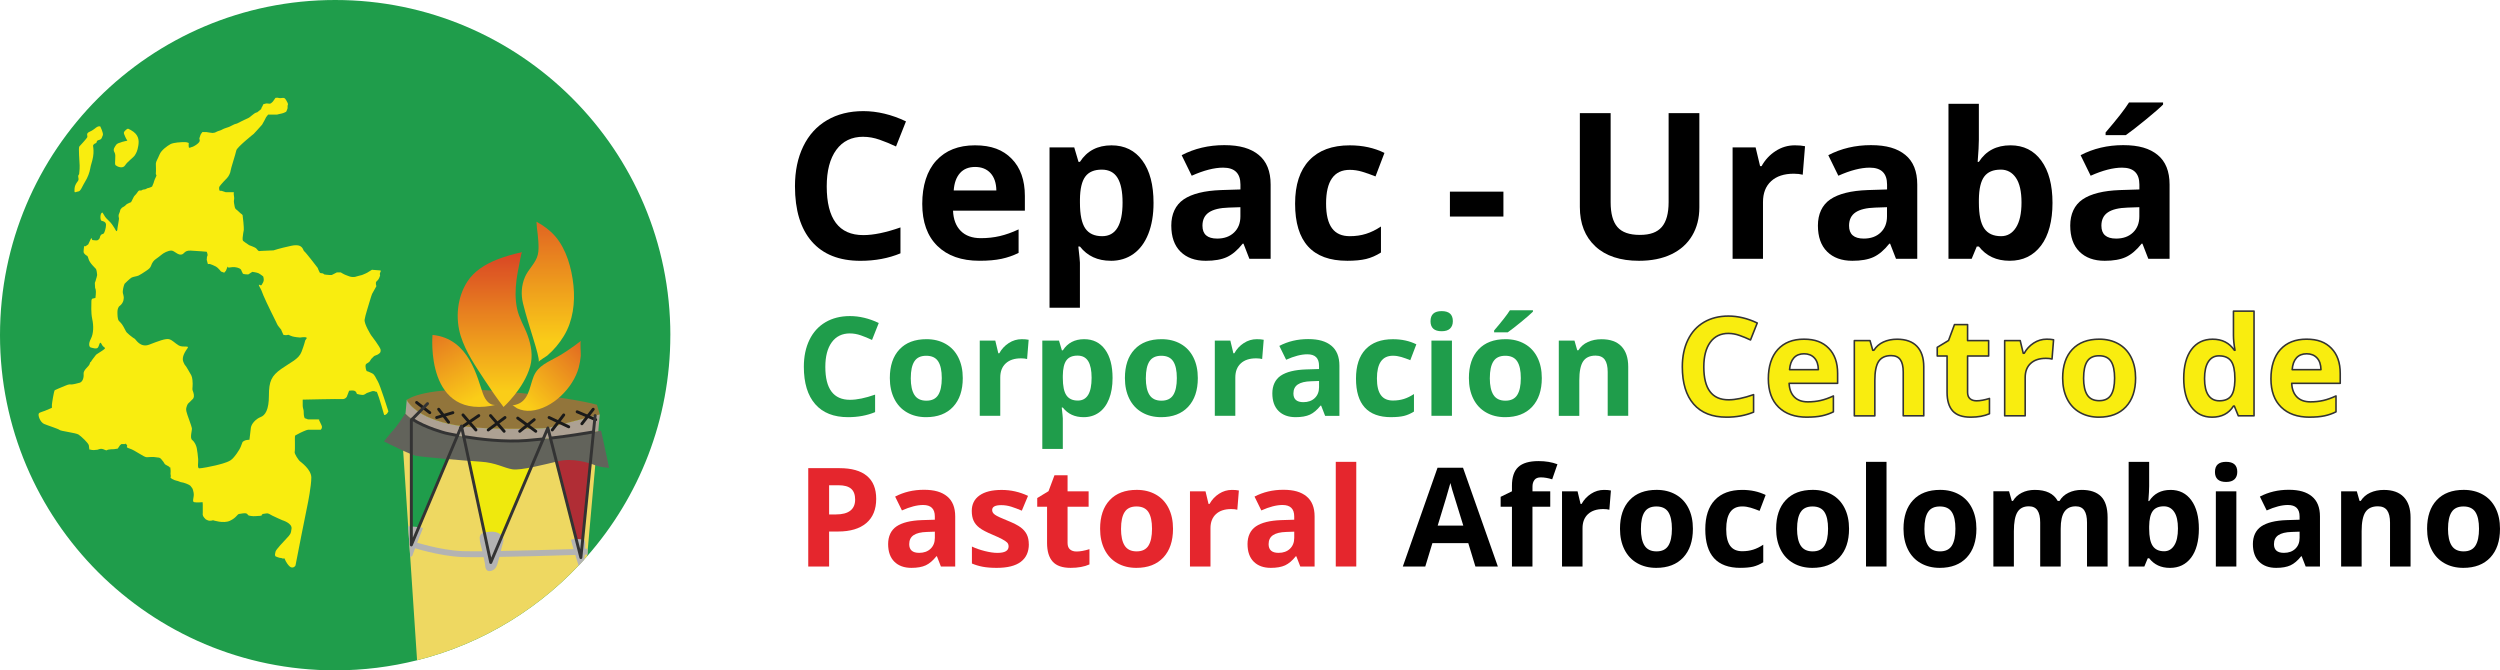<?xml version="1.0" encoding="UTF-8"?>
<svg id="Capa_2" data-name="Capa 2" xmlns="http://www.w3.org/2000/svg" xmlns:xlink="http://www.w3.org/1999/xlink" viewBox="0 0 999.54 268.02">
  <defs>
    <style>
      .cls-1 {
        fill: url(#Degradado_sin_nombre_6-3);
      }

      .cls-1, .cls-2, .cls-3, .cls-4, .cls-5, .cls-6, .cls-7, .cls-8, .cls-9, .cls-10, .cls-11, .cls-12, .cls-13, .cls-14, .cls-15 {
        stroke-width: 0px;
      }

      .cls-16 {
        stroke-width: .64px;
      }

      .cls-16, .cls-17 {
        stroke: #333;
      }

      .cls-16, .cls-17, .cls-18 {
        stroke-linecap: round;
        stroke-linejoin: round;
      }

      .cls-16, .cls-14 {
        fill: #f9ed0f;
      }

      .cls-2 {
        fill: #eed861;
      }

      .cls-4 {
        fill: url(#Degradado_sin_nombre_6-2);
      }

      .cls-5 {
        fill: #ada193;
      }

      .cls-6 {
        fill: #b3b3b3;
      }

      .cls-7 {
        fill: #92753b;
      }

      .cls-17, .cls-18 {
        stroke-width: 1.18px;
      }

      .cls-17, .cls-18, .cls-19 {
        fill: none;
      }

      .cls-8 {
        fill: url(#Degradado_sin_nombre_6-4);
      }

      .cls-9 {
        fill: #b02d35;
      }

      .cls-10 {
        fill: #e5262d;
      }

      .cls-11 {
        fill: #1f9d4b;
      }

      .cls-12 {
        fill: #efe90d;
      }

      .cls-13 {
        fill: #62635b;
      }

      .cls-18 {
        stroke: #1a1a1a;
      }

      .cls-19 {
        stroke: #b3b3b3;
        stroke-miterlimit: 10;
        stroke-width: 2.37px;
      }

      .cls-15 {
        fill: url(#Degradado_sin_nombre_6);
      }
    </style>
    <linearGradient id="Degradado_sin_nombre_6" data-name="Degradado sin nombre 6" x1="165.62" y1="117.98" x2="188.98" y2="160.12" gradientUnits="userSpaceOnUse">
      <stop offset="0" stop-color="#d94625"/>
      <stop offset="1" stop-color="#facd18"/>
    </linearGradient>
    <linearGradient id="Degradado_sin_nombre_6-2" data-name="Degradado sin nombre 6" x1="197.78" y1="101.37" x2="197.78" y2="156.61" xlink:href="#Degradado_sin_nombre_6"/>
    <linearGradient id="Degradado_sin_nombre_6-3" data-name="Degradado sin nombre 6" x1="219.05" y1="74.8" x2="219.05" y2="136.68" xlink:href="#Degradado_sin_nombre_6"/>
    <linearGradient id="Degradado_sin_nombre_6-4" data-name="Degradado sin nombre 6" x1="242.38" y1="130.28" x2="210.72" y2="161.95" xlink:href="#Degradado_sin_nombre_6"/>
  </defs>
  <g id="Capa_1-2" data-name="Capa 1">
    <g>
      <g>
        <path class="cls-11" d="M268.01,134.01c0,33.85-12.55,64.77-33.25,88.35-17.66,20.12-41.23,34.9-68.01,41.63-10.48,2.63-21.45,4.03-32.74,4.03C60,268.02,0,208.02,0,134.01S60,0,134.01,0s134.01,60,134.01,134.01Z"/>
        <polygon class="cls-9" points="220.09 181.69 232.25 225.26 238.14 180.01 220.09 181.69"/>
        <polygon class="cls-12" points="182.91 181.76 195.2 228.95 217.19 183.37 182.91 181.76"/>
        <path class="cls-2" d="M239.21,172.23l-1.21,13.68-3.24,36.44c-17.66,20.12-41.23,34.9-68.01,41.63l-5.57-83.89-.17-2.46,1.11-12.3c.76.76,1.68,1.47,2.69,2.13l-.35.36v49.93l18.45-43.74c.76.14,1.6.28,2.5.43l10.8,50.33,20.98-49.39c.98-.11,1.95-.21,2.9-.33l12.16,47.74,5.04-50.23c.78-.14,1.43-.25,1.93-.34Z"/>
        <path class="cls-6" d="M228.35,215.93c0-.73,4.96-.46,5.46.19s-.06,7.49-.3,7.76-2.16,2.34-2.16,2.34c0,0-3-9.56-3-10.28Z"/>
        <path class="cls-6" d="M163.19,210.39s5.78.35,5.84.75-1.33,3.33-1.95,5.1-2.23,5.96-2.23,5.96l-.84.61-.82-12.41Z"/>
        <path class="cls-19" d="M165.21,217.72s10.31,3.44,19.77,3.82c9.47.38,49.95-1.01,49.95-1.01"/>
        <path class="cls-6" d="M199.15,213.08c-1.66-.76-3.49-.5-5.26-.26-1.15.16-2.11,1.01-2.11,2.23,0,1.63.62,3.38.97,4.95.26,1.15.52,2.3.76,3.46.11.54.21,1.08.33,1.61.15.65.1,1.33.29,1.98.14.49.45.95.91,1.16.4.18.87.15,1.29.04,2.12-.55,2.42-2.3,2.94-4.1.33-1.14.59-2.3.87-3.45.24-.95.41-1.89.72-2.83.25-.76.49-1.54.42-2.34-.1-1.11-.87-1.76-1.78-2.27-.12-.07-.24-.13-.36-.18Z"/>
        <path class="cls-5" d="M239.8,165.67l-.59,6.67c-3.7.66-16.01,2.78-28.57,3.76-15.04,1.19-32.6-2.98-32.6-2.98,0,0-11.05-2.85-15.92-7.68l.5-5.57s2.63,6.3,16.49,9.51c13.86,3.21,39.94,1.72,39.94,1.72l20.75-5.44Z"/>
        <path class="cls-2" d="M162.62,159.89l77.19,5.79-20.75,5.44s-26.09,1.49-39.94-1.72c-13.86-3.21-16.49-9.51-16.49-9.51Z"/>
        <path class="cls-14" d="M148.3,133.91s-2.75-4.37-2.52-6.09,1.6-5.73,1.95-7.1,1.03-3.21,1.03-3.21l1.72-3.09s-.46-1.37,0-1.83-.11,0,.46-.46,1.03-1.95,1.03-1.95c0,0-.23-.8,0-1.15s.46-.92,0-.92-3.1-.23-3.1-.23c0,0,.12-.23-.57.23s-1.49.92-1.49.92c0,0-1.37.69-2.06.92s-1.6.34-2.18.57-.69.23-1.6.23-1.83-.46-2.75-.8-1.95-1.03-1.95-1.03h-1.6l-2.03,1.03h-.95c-.69,0-2.04-.23-2.04-.23,0,0-.48-.46-.82-.46s-.8,0-1.03-.34-.8-1.83-.8-1.83c0,0-4.81-6.3-5.38-6.64s-.34-3.21-5.15-2.18-7.1,1.83-7.1,1.83l-5.15.23s-.46.11-.8,0-.69-.8-1.15-1.15-2.63-1.14-2.63-1.14l-1.37-.92-.92-.69s-.46-.11-.34-1.37.34-2.52.46-3.09-.38-5.73-.48-5.96-.78-.69-.78-.69l-1.49-1.37s-.46-.23-.69-.69-.23-.92-.46-2.06.23-1.49,0-2.63-.07-1.72-.07-1.72h-3.25l-1.72-.57h-.69s-.57-1.03,0-1.83,2.29-2.63,2.98-3.32,1.37-2.29,1.37-2.86,2.06-6.87,2.29-8.13,6.99-6.64,6.99-6.64c0,0,2.98-3.21,3.32-3.66s1.6-2.98,1.6-2.98l.8-1.03h3.55s1.26-.34,1.95-.46,1.72-.69,1.72-.69c0,0,.57-1.15.57-1.49v-.92s.34-.57,0-1.15-.8-1.83-1.49-1.95-1.49.23-2.06,0-1.15-.02-1.15-.02c0,0,0-.32-.57.6s-.69.92-1.03,1.26-.57.46-.92.46-1.26-.23-1.72,0-.69-.11-.92.57-.46.69-.57,1.15-.11.46-.57.8-1.15.92-1.15.92c0,0-.69.11-1.26.57s-1.03.8-1.03.8c0,0-.92.8-1.26.92s-1.49.69-1.49.69c0,0-2.4,1.15-2.75,1.37s-1.26.34-1.6.57-1.26.57-1.6.8-2.29.69-2.98,1.15-1.72.57-2.29.92-1.15.46-1.6.46-2.4-.34-2.4-.34h-1.15s-.46-.23-.69.23-.23.11-.57.92-.46,1.49-.46,1.49c0,0,.34.69,0,1.26s-1.37,1.26-1.37,1.26c0,0-1.26.8-1.6.8s-1.15.69-1.26,0,0-1.6,0-1.6c0,0-.69-.34-1.37-.34h-1.37s-3.32.11-4.58.8-3.66,2.4-4.35,4.12c-.69,1.72-1.49,2.86-1.49,3.66s.11,2.86,0,3.78.57.57,0,1.6-.92,2.4-.92,2.4l-.57,1.37s.34-.11-.69.34-.92.11-1.6.57-1.26.11-1.83.57-.92-.46-1.72.8-1.26,1.26-1.6,2.06-.57,1.03-.8,1.6-.46.34-1.26.8-.34,0-.8.46-.46.46-.92.8-.8.34-1.03.69-.69.92-.69.92c0,0,.46-.69,0,.57s-.46.94-.46,1.73.34.22,0,2.05-.46,2.75-.46,2.75c0,0,0,1.03-.34,1.15s-1.03-2.29-3.32-4.35-1.95-3.44-2.63-2.98-.69,3.09,0,3.21,1.72.46,1.72,1.6-.57,3.09-.92,3.44-.92.11-1.32.92-.06.8-.52,1.26-.34.46-.8.57-1.37-.11-1.83-.11-.11-1.72-.92,0l-.8,1.72-1.15.8s-.46-.57-.57.46,0-.11-.11,1.03,0,1.15.69,1.83.8,0,1.26,1.72,2.75,3.66,2.98,4.01.46,2.06.46,2.4-.46,1.72-.46,1.72c-.23,1.15-.46,1.03-.46,1.6s.11,1.95.11,1.95c0,0,0-.34.23.57s-.11,3.32-.11,3.32l-.92.23s-.69-.11-.69,1.15-.23,4.47.34,7.1.57,5.73-.57,7.9-.57,3.32,0,3.44,2.29.8,2.86,0,.69-2.98,1.49-1.26,2.4,1.03.23,2.52-2.29,1.37-2.63,1.83-1.72,2.18-1.83,2.52-.34-.11-.57.92-2.6,2.4-2.44,4.01-.42,3.21-1.56,3.55-2.75.69-3.32.69-.8-.23-2.63.57-3.66,1.49-4.01,1.72-1.15,5.38-1.15,5.84v1.6s1.95-1.37-.92,0-4.01,1.26-4.35,1.95.57,3.44,2.18,4.12,5.73,1.95,6.18,2.4,6.53,1.15,7.56,1.83,4.01,3.44,4.12,4.35,0,.11.11.92l.11.8s0-.23.57,0,2.06.11,2.63,0,.92-.46,1.83-.34,1.6.84,2.06.48,2.75-.36,2.75-.36l1.49-.23.92-1.37.57-.46h1.49s-.23-.57.57.23-.92.92,1.26,1.6,5.61,3.44,6.76,3.44,2.52-.23,3.55,0,1.6-.11,2.4.92.8.92,1.15,1.6,1.72.92,2.06,1.49.11-.92.34.57-.11,1.72.11,2.63-.57.8.57,1.49,2.18.69,2.86,1.03.92.23,1.72.46,1.37.46,2.06.8.57.34,1.03.92.57.57.92,2.29-.8,3.55.23,3.78,3.32,0,3.32,0c0,0,.11,0,.11.92v3.32c0,.57-.23,1.03.57,1.95s.46.57,1.37,1.03,2.18,0,2.18,0c0,0,4.12,1.44,6.76.2s2.86-2.61,3.66-2.72,2.63-.57,3.21,0,.11.57,1.49.8,2.18,0,2.98,0,1.37-.11,1.6-.46-1.03-.23.23-.34,1.72-.46,2.52,0,.92.46,1.26.69,4.01,1.83,4.01,1.83c0,0,3.89,1.15,3.66,3.32s-.57,2.4-1.95,3.89-4.35,4.58-4.47,5.38-.34,1.26-.11,1.6-.23.11.92.57,1.49.23,1.83.46.92,0,.92,0c0,0,.8,2.06,2.06,3.21s2.4-.11,2.4-.46,4.7-23.82,4.81-24.28,1.49-7.44,1.49-10.76-4.35-6.3-4.7-6.64-2.18-2.86-1.95-3.66,0-5.84.11-6.18l.11-.34,2.18-1.15s2.4-1.15,2.98-1.15h3.78c.34,0-.57,0,.34,0h.92s.8-.69.34-1.72-1.03-2.18-1.03-2.18c0,0,.57-.23-.57-.23h-3.66c-.46,0-.57-.23-1.03-.34s-.46,0-.69-.8-.11-1.95-.23-2.52-.34-1.15-.34-1.95v-2.29s14.54-.34,15.8-.23,1.83-.92,1.83-.92l.92-2.4s.46-.11,1.15-.11,1.15.11,1.49.46.46.92.46.92c0,0,2.06.57,2.75.34s1.03-.69,1.49-.8,1.83-.69,2.18-.69.8,0,1.26.34-.23-1.15.46.34,2.75,8.82,2.75,8.82c0,0,.23.23.69-.11l.46-.34.57-.92s-3.32-10.54-4.24-12.02-1.15-2.63-2.29-3.21-1.83-.8-1.83-.8c0,0-.46.23-.69-1.15s-.11-1.72.57-2.06,1.03-.8,1.03-.8l.57-.92.92-.92s.23-.34,1.03-.57,1.37-.8,1.37-.8c0,0,.57-.34.46-1.37s-3.89-5.94-3.89-5.94Z"/>
        <path class="cls-7" d="M239.8,165.67l-20.75,5.44s-26.09,1.49-39.94-1.72c-13.86-3.21-16.49-9.51-16.49-9.51,0,0,6.99-5.84,36.3-3.55,29.32,2.29,39.74,5.5,39.74,5.5l1.14,3.84Z"/>
        <line class="cls-18" x1="219.54" y1="166.93" x2="227.38" y2="170.65"/>
        <line class="cls-18" x1="225.38" y1="165.9" x2="220.8" y2="171.91"/>
        <line class="cls-18" x1="207" y1="167.16" x2="214.21" y2="172.43"/>
        <line class="cls-18" x1="207.8" y1="172.43" x2="213.58" y2="167.79"/>
        <line class="cls-18" x1="196.12" y1="166.16" x2="201.56" y2="172.43"/>
        <line class="cls-18" x1="201.9" y1="166.93" x2="195.2" y2="171.91"/>
        <line class="cls-18" x1="191.42" y1="166.16" x2="184.21" y2="171.05"/>
        <line class="cls-18" x1="185.12" y1="165.9" x2="190.28" y2="171.91"/>
        <line class="cls-18" x1="175.39" y1="163.63" x2="179.34" y2="168.79"/>
        <line class="cls-18" x1="174.59" y1="166.93" x2="181.06" y2="164.99"/>
        <line class="cls-18" x1="166.57" y1="160.92" x2="171.84" y2="164.99"/>
        <path class="cls-18" d="M230.76,164.64c.23.11,7.39,3.15,7.39,3.15"/>
        <line class="cls-18" x1="237.17" y1="163.63" x2="232.65" y2="169.42"/>
        <path class="cls-13" d="M243.54,187.03s-3.06-.07-5.54-1c-.06-.02-.12-.04-.18-.07-2.52-.99-8.86-2.91-14.43-1.6-5.57,1.3-15.12,3.82-18.51,3.28-3.4-.54-6.6-2.67-12.71-3.05-6.11-.38-23.29-1.83-25.89-2.37-.96-.2-2.96-1.04-5.1-2.01-3.63-1.66-7.65-3.72-7.65-3.72,0,0,2.22-2.91,3.9-4.73,1.67-1.83,4.58-6.41,4.58-6.41.04.04.08.08.11.11,4.87,4.83,15.92,7.68,15.92,7.68,0,0,17.56,4.17,32.6,2.98,12.57-.99,24.87-3.1,28.57-3.76.73-.13,1.12-.21,1.12-.21l3.21,14.89Z"/>
        <path class="cls-17" d="M182.91,174.13l-18.45,43.74v-49.93l.35-.36c5.38,3.53,13.23,5.55,13.23,5.55,0,0,1.85.44,4.87.99Z"/>
        <path class="cls-17" d="M217.19,175.5l-20.98,49.39-10.8-50.33c6.5,1.08,16.31,2.25,25.24,1.55,2.21-.17,4.41-.38,6.55-.61Z"/>
        <polyline class="cls-17" points="182.91 174.13 184.5 170.35 185.4 174.56"/>
        <path class="cls-17" d="M237.28,172.69l-5.04,50.23-12.16-47.74c7.25-.85,13.62-1.88,17.19-2.49Z"/>
        <line class="cls-17" x1="237.94" y1="166.16" x2="237.28" y2="172.69"/>
        <polyline class="cls-17" points="217.19 175.5 219.05 171.11 220.09 175.18"/>
        <line class="cls-17" x1="170.92" y1="161.38" x2="164.81" y2="167.59"/>
        <path class="cls-15" d="M198.92,161.72s-3.66,1.6-5.84-4.35c-2.18-5.96-5.38-22.06-20.16-23.46,0,0-3.21,35.02,26,27.81Z"/>
        <path class="cls-4" d="M208.77,100.8c-.38.08-1.08,4.54-1.21,5.13-.42,1.97-.79,3.95-1.05,5.95-.49,3.84-.58,7.77.23,11.57s2.9,7.03,4.22,10.65c1.44,3.97,2.18,8.26,1.01,12.4-2.52,8.93-10.65,16.21-10.65,16.21-2.65-3.45-5.13-7.05-7.51-10.69-3.64-5.57-7.56-11.2-9.58-17.62-2.23-7.09-1.47-15.4,2.56-21.72,2.74-4.31,7.24-7.03,11.89-8.89,3.26-1.3,6.66-2.23,10.08-2.98Z"/>
        <path class="cls-1" d="M214.5,88.66s.13,2.08.15,2.26c.23,1.82.47,3.65.58,5.49s.21,3.67-.2,5.41c-.78,3.35-3.77,5.75-5.12,8.88-1.46,3.37-1.66,7.04-.8,10.6,2.29,9.39,6.64,20.73,6.3,23.36.06-.45,2.96-2.11,3.35-2.45,2.65-2.25,4.88-4.92,6.68-7.88,3.65-5.98,4.54-13.33,3.84-20.2-.69-6.76-2.8-14.51-7.35-19.72-2.07-2.37-4.68-4.27-7.44-5.75Z"/>
        <path class="cls-8" d="M232.25,136.3s-4.35,3.44-8.7,5.96c-4.35,2.52-8.36,3.78-10.19,8.25s-1.83,10.76-8.47,11.57c.27-.03,1.53,1.03,1.83,1.17,1.72.82,3.65,1.12,5.55.96,8.57-.72,16.94-9.17,19.11-17.24.42-1.55.68-3.15.83-4.75.07-.8-.34-5.61.05-5.92Z"/>
        <g>
          <g>
            <path class="cls-3" d="M345.15,54.68c-4.65,0-8.24,1.75-10.79,5.24-2.55,3.49-3.82,8.36-3.82,14.6,0,12.98,4.87,19.48,14.62,19.48,4.09,0,9.04-1.02,14.86-3.07v10.36c-4.78,1.99-10.12,2.99-16.01,2.99-8.47,0-14.95-2.57-19.44-7.71-4.49-5.14-6.73-12.51-6.73-22.12,0-6.05,1.1-11.36,3.31-15.91,2.2-4.55,5.37-8.05,9.5-10.47,4.13-2.43,8.97-3.64,14.52-3.64s11.34,1.37,17.05,4.1l-3.98,10.04c-2.18-1.04-4.37-1.94-6.57-2.71-2.2-.77-4.37-1.16-6.49-1.16Z"/>
            <path class="cls-3" d="M391.59,104.26c-7.17,0-12.77-1.98-16.81-5.93-4.04-3.96-6.05-9.56-6.05-16.81s1.87-13.23,5.6-17.31c3.73-4.08,8.89-6.11,15.47-6.11s11.19,1.79,14.7,5.38c3.51,3.58,5.26,8.54,5.26,14.86v5.89h-28.72c.13,3.45,1.16,6.15,3.07,8.08,1.91,1.94,4.59,2.91,8.04,2.91,2.68,0,5.22-.28,7.61-.84s4.89-1.45,7.49-2.67v9.4c-2.12,1.06-4.4,1.85-6.81,2.37-2.42.52-5.36.78-8.84.78ZM389.87,66.75c-2.58,0-4.59.82-6.05,2.45-1.46,1.63-2.3,3.95-2.51,6.95h17.05c-.05-3-.84-5.32-2.35-6.95-1.51-1.63-3.56-2.45-6.13-2.45Z"/>
            <path class="cls-3" d="M444.08,104.26c-5.23,0-9.33-1.9-12.31-5.7h-.64c.42,3.72.64,5.87.64,6.45v18.04h-12.15V58.94h9.88l1.71,5.78h.56c2.84-4.41,7.05-6.61,12.62-6.61,5.26,0,9.37,2.03,12.35,6.09s4.46,9.71,4.46,16.93c0,4.75-.7,8.88-2.09,12.39-1.39,3.5-3.38,6.17-5.95,8.01-2.58,1.83-5.6,2.75-9.08,2.75ZM440.5,67.82c-3,0-5.19.92-6.57,2.77-1.38,1.85-2.1,4.89-2.15,9.14v1.31c0,4.78.71,8.21,2.13,10.28,1.42,2.07,3.67,3.11,6.75,3.11,5.44,0,8.16-4.49,8.16-13.46,0-4.38-.67-7.67-2.01-9.86-1.34-2.19-3.45-3.29-6.31-3.29Z"/>
            <path class="cls-3" d="M499.52,103.47l-2.35-6.05h-.32c-2.04,2.58-4.15,4.36-6.31,5.36-2.16,1-4.99,1.49-8.46,1.49-4.28,0-7.64-1.22-10.1-3.66-2.46-2.44-3.68-5.92-3.68-10.44s1.65-8.21,4.96-10.46c3.31-2.24,8.29-3.48,14.96-3.72l7.73-.24v-1.95c0-4.51-2.31-6.77-6.93-6.77-3.56,0-7.74,1.08-12.55,3.23l-4.02-8.21c5.12-2.68,10.81-4.02,17.05-4.02s10.55,1.3,13.74,3.9c3.19,2.6,4.78,6.56,4.78,11.87v29.67h-8.48ZM495.94,82.84l-4.7.16c-3.53.11-6.16.74-7.89,1.91-1.73,1.17-2.59,2.95-2.59,5.34,0,3.42,1.96,5.14,5.89,5.14,2.81,0,5.06-.81,6.75-2.43,1.69-1.62,2.53-3.77,2.53-6.45v-3.66Z"/>
            <path class="cls-3" d="M538.59,104.26c-13.86,0-20.79-7.61-20.79-22.82,0-7.57,1.88-13.35,5.66-17.34,3.77-4,9.17-5.99,16.21-5.99,5.15,0,9.77,1.01,13.86,3.03l-3.58,9.4c-1.91-.77-3.69-1.4-5.34-1.89-1.65-.49-3.29-.74-4.94-.74-6.32,0-9.48,4.49-9.48,13.46s3.16,13.06,9.48,13.06c2.34,0,4.5-.31,6.49-.94,1.99-.62,3.98-1.6,5.97-2.93v10.4c-1.96,1.25-3.95,2.11-5.95,2.59-2,.48-4.53.72-7.59.72Z"/>
            <path class="cls-3" d="M579.7,86.58v-9.96h21.39v9.96h-21.39Z"/>
            <path class="cls-3" d="M679.43,45.24v37.68c0,4.3-.96,8.07-2.89,11.31-1.93,3.24-4.71,5.72-8.34,7.45s-7.94,2.59-12.9,2.59c-7.49,0-13.3-1.92-17.44-5.76-4.14-3.84-6.21-9.09-6.21-15.75v-37.52h12.31v35.65c0,4.49.9,7.78,2.71,9.88s4.79,3.15,8.96,3.15,6.96-1.06,8.78-3.17c1.82-2.11,2.73-5.42,2.73-9.94v-35.57h12.31Z"/>
            <path class="cls-3" d="M717.58,58.1c1.65,0,3.01.12,4.1.36l-.92,11.39c-.98-.26-2.18-.4-3.58-.4-3.88,0-6.9,1-9.06,2.99-2.17,1.99-3.25,4.78-3.25,8.36v22.66h-12.15v-44.53h9.2l1.79,7.49h.6c1.38-2.5,3.25-4.51,5.6-6.03,2.35-1.53,4.91-2.29,7.67-2.29Z"/>
            <path class="cls-3" d="M758.05,103.47l-2.35-6.05h-.32c-2.04,2.58-4.15,4.36-6.31,5.36-2.16,1-4.99,1.49-8.46,1.49-4.28,0-7.64-1.22-10.1-3.66-2.46-2.44-3.68-5.92-3.68-10.44s1.65-8.21,4.96-10.46c3.31-2.24,8.29-3.48,14.96-3.72l7.73-.24v-1.95c0-4.51-2.31-6.77-6.93-6.77-3.56,0-7.74,1.08-12.55,3.23l-4.02-8.21c5.12-2.68,10.81-4.02,17.05-4.02s10.55,1.3,13.74,3.9c3.19,2.6,4.78,6.56,4.78,11.87v29.67h-8.48ZM754.46,82.84l-4.7.16c-3.53.11-6.16.74-7.89,1.91-1.73,1.17-2.59,2.95-2.59,5.34,0,3.42,1.96,5.14,5.89,5.14,2.81,0,5.06-.81,6.75-2.43,1.69-1.62,2.53-3.77,2.53-6.45v-3.66Z"/>
            <path class="cls-3" d="M803.81,58.1c5.26,0,9.37,2.05,12.35,6.15s4.46,9.72,4.46,16.87-1.53,13.05-4.6,17.09c-3.07,4.04-7.24,6.05-12.53,6.05s-9.33-1.9-12.31-5.7h-.84l-2.03,4.9h-9.28v-61.97h12.15v14.42c0,1.83-.16,4.77-.48,8.8h.48c2.84-4.41,7.05-6.61,12.62-6.61ZM799.91,67.82c-3,0-5.19.92-6.57,2.77-1.38,1.85-2.1,4.89-2.15,9.14v1.31c0,4.78.71,8.21,2.13,10.28,1.42,2.07,3.67,3.11,6.75,3.11,2.5,0,4.48-1.15,5.95-3.45,1.47-2.3,2.21-5.64,2.21-10.02s-.74-7.67-2.23-9.86-3.52-3.29-6.09-3.29Z"/>
            <path class="cls-3" d="M858.93,103.47l-2.35-6.05h-.32c-2.04,2.58-4.15,4.36-6.31,5.36-2.16,1-4.99,1.49-8.46,1.49-4.28,0-7.64-1.22-10.1-3.66-2.46-2.44-3.68-5.92-3.68-10.44s1.65-8.21,4.96-10.46c3.31-2.24,8.29-3.48,14.96-3.72l7.73-.24v-1.95c0-4.51-2.31-6.77-6.93-6.77-3.56,0-7.74,1.08-12.55,3.23l-4.02-8.21c5.12-2.68,10.81-4.02,17.05-4.02s10.55,1.3,13.74,3.9c3.19,2.6,4.78,6.56,4.78,11.87v29.67h-8.48ZM855.35,82.84l-4.7.16c-3.53.11-6.16.74-7.89,1.91-1.73,1.17-2.59,2.95-2.59,5.34,0,3.42,1.96,5.14,5.89,5.14,2.81,0,5.06-.81,6.75-2.43,1.69-1.62,2.53-3.77,2.53-6.45v-3.66ZM841.85,54.04v-1.08c4.57-5.31,7.69-9.31,9.36-11.99h13.62v.84c-1.38,1.38-3.74,3.43-7.07,6.15s-5.94,4.75-7.83,6.07h-8.08Z"/>
          </g>
          <g>
            <path class="cls-11" d="M339.85,133.3c-3.14,0-5.57,1.18-7.29,3.54-1.72,2.36-2.58,5.64-2.58,9.86,0,8.77,3.29,13.15,9.87,13.15,2.76,0,6.11-.69,10.03-2.07v6.99c-3.23,1.35-6.83,2.02-10.81,2.02-5.72,0-10.1-1.73-13.13-5.2-3.03-3.47-4.55-8.45-4.55-14.94,0-4.09.74-7.67,2.23-10.75,1.49-3.08,3.63-5.43,6.41-7.07,2.79-1.64,6.06-2.46,9.8-2.46s7.66.92,11.51,2.77l-2.69,6.78c-1.47-.7-2.95-1.31-4.44-1.83-1.49-.52-2.95-.78-4.38-.78Z"/>
            <path class="cls-11" d="M384.93,151.16c0,4.9-1.29,8.72-3.87,11.49-2.58,2.76-6.18,4.14-10.79,4.14-2.89,0-5.43-.63-7.64-1.9-2.21-1.26-3.9-3.08-5.08-5.45-1.18-2.37-1.78-5.13-1.78-8.28,0-4.91,1.28-8.73,3.85-11.46,2.56-2.73,6.17-4.09,10.81-4.09,2.89,0,5.43.63,7.64,1.88,2.21,1.25,3.9,3.06,5.08,5.41,1.18,2.35,1.78,5.1,1.78,8.26ZM364.14,151.16c0,2.98.49,5.23,1.47,6.75.98,1.52,2.57,2.29,4.77,2.29s3.76-.76,4.72-2.27c.96-1.51,1.44-3.77,1.44-6.76s-.48-5.21-1.45-6.7c-.97-1.49-2.55-2.23-4.76-2.23s-3.77.74-4.73,2.22c-.97,1.48-1.45,3.72-1.45,6.71Z"/>
            <path class="cls-11" d="M408.5,135.61c1.11,0,2.03.08,2.77.24l-.62,7.69c-.66-.18-1.47-.27-2.42-.27-2.62,0-4.66.67-6.12,2.02s-2.19,3.23-2.19,5.65v15.3h-8.2v-30.07h6.21l1.21,5.06h.4c.93-1.69,2.19-3.04,3.78-4.07s3.31-1.55,5.18-1.55Z"/>
            <path class="cls-11" d="M433.24,166.79c-3.53,0-6.3-1.28-8.31-3.85h-.43c.29,2.51.43,3.96.43,4.36v12.18h-8.2v-43.31h6.67l1.16,3.9h.38c1.92-2.98,4.76-4.46,8.53-4.46,3.55,0,6.33,1.37,8.34,4.11,2.01,2.74,3.01,6.55,3.01,11.43,0,3.21-.47,6-1.41,8.37-.94,2.37-2.28,4.17-4.02,5.41-1.74,1.24-3.78,1.86-6.13,1.86ZM430.82,142.18c-2.03,0-3.51.62-4.44,1.87-.93,1.25-1.42,3.3-1.45,6.17v.89c0,3.23.48,5.54,1.44,6.94.96,1.4,2.48,2.1,4.56,2.1,3.68,0,5.51-3.03,5.51-9.09,0-2.96-.45-5.18-1.36-6.66-.91-1.48-2.33-2.22-4.26-2.22Z"/>
            <path class="cls-11" d="M478.91,151.16c0,4.9-1.29,8.72-3.87,11.49-2.58,2.76-6.18,4.14-10.79,4.14-2.89,0-5.43-.63-7.64-1.9-2.21-1.26-3.9-3.08-5.08-5.45-1.18-2.37-1.77-5.13-1.77-8.28,0-4.91,1.28-8.73,3.85-11.46,2.56-2.73,6.17-4.09,10.81-4.09,2.89,0,5.43.63,7.64,1.88s3.9,3.06,5.08,5.41c1.18,2.35,1.77,5.1,1.77,8.26ZM458.12,151.16c0,2.98.49,5.23,1.47,6.75s2.57,2.29,4.77,2.29,3.76-.76,4.72-2.27c.96-1.51,1.44-3.77,1.44-6.76s-.48-5.21-1.45-6.7-2.56-2.23-4.76-2.23-3.77.74-4.73,2.22c-.97,1.48-1.45,3.72-1.45,6.71Z"/>
            <path class="cls-11" d="M502.48,135.61c1.11,0,2.03.08,2.77.24l-.62,7.69c-.66-.18-1.47-.27-2.42-.27-2.62,0-4.66.67-6.12,2.02-1.46,1.35-2.19,3.23-2.19,5.65v15.3h-8.2v-30.07h6.21l1.21,5.06h.4c.93-1.69,2.19-3.04,3.78-4.07s3.31-1.55,5.18-1.55Z"/>
            <path class="cls-11" d="M529.8,166.25l-1.59-4.09h-.22c-1.38,1.74-2.8,2.94-4.26,3.62-1.46.67-3.37,1.01-5.72,1.01-2.89,0-5.16-.82-6.82-2.47-1.66-1.65-2.49-4-2.49-7.05s1.12-5.54,3.35-7.06c2.23-1.51,5.6-2.35,10.1-2.51l5.22-.16v-1.32c0-3.05-1.56-4.57-4.68-4.57-2.4,0-5.23.73-8.47,2.18l-2.72-5.54c3.46-1.81,7.3-2.72,11.51-2.72s7.13.88,9.28,2.64c2.15,1.76,3.23,4.43,3.23,8.02v20.04h-5.73ZM527.38,152.32l-3.17.11c-2.39.07-4.16.5-5.33,1.29-1.17.79-1.75,1.99-1.75,3.6,0,2.31,1.33,3.47,3.98,3.47,1.9,0,3.42-.55,4.56-1.64,1.14-1.09,1.71-2.55,1.71-4.36v-2.47Z"/>
            <path class="cls-11" d="M556.19,166.79c-9.36,0-14.04-5.14-14.04-15.41,0-5.11,1.27-9.01,3.82-11.71s6.2-4.05,10.95-4.05c3.48,0,6.6.68,9.36,2.04l-2.42,6.35c-1.29-.52-2.49-.95-3.6-1.28-1.11-.33-2.22-.5-3.34-.5-4.27,0-6.4,3.03-6.4,9.09s2.13,8.82,6.4,8.82c1.58,0,3.04-.21,4.38-.63,1.35-.42,2.69-1.08,4.03-1.98v7.02c-1.33.84-2.67,1.42-4.02,1.75-1.35.32-3.06.48-5.12.48Z"/>
            <path class="cls-11" d="M571.95,128.4c0-2.67,1.49-4.01,4.46-4.01s4.46,1.34,4.46,4.01c0,1.27-.37,2.26-1.12,2.97-.74.71-1.86,1.06-3.35,1.06-2.98,0-4.46-1.35-4.46-4.04ZM580.51,166.25h-8.2v-30.07h8.2v30.07Z"/>
            <path class="cls-11" d="M616.44,151.16c0,4.9-1.29,8.72-3.87,11.49-2.58,2.76-6.18,4.14-10.79,4.14-2.89,0-5.43-.63-7.64-1.9-2.21-1.26-3.9-3.08-5.08-5.45-1.18-2.37-1.77-5.13-1.77-8.28,0-4.91,1.28-8.73,3.85-11.46,2.56-2.73,6.17-4.09,10.81-4.09,2.89,0,5.43.63,7.64,1.88s3.9,3.06,5.08,5.41c1.18,2.35,1.77,5.1,1.77,8.26ZM595.65,151.16c0,2.98.49,5.23,1.47,6.75s2.57,2.29,4.77,2.29,3.76-.76,4.72-2.27c.96-1.51,1.44-3.77,1.44-6.76s-.48-5.21-1.45-6.7-2.56-2.23-4.76-2.23-3.77.74-4.73,2.22c-.97,1.48-1.45,3.72-1.45,6.71ZM597.37,132.87v-.73c3.08-3.59,5.19-6.29,6.32-8.1h9.2v.56c-.93.93-2.52,2.32-4.77,4.16-2.25,1.84-4.01,3.2-5.29,4.1h-5.46Z"/>
            <path class="cls-11" d="M650.98,166.25h-8.2v-17.56c0-2.17-.39-3.8-1.16-4.88s-2-1.63-3.68-1.63c-2.3,0-3.95.77-4.98,2.3-1.02,1.53-1.53,4.08-1.53,7.63v14.15h-8.2v-30.07h6.27l1.1,3.85h.46c.92-1.45,2.17-2.55,3.78-3.29,1.61-.74,3.43-1.12,5.47-1.12,3.5,0,6.15.95,7.96,2.84s2.72,4.62,2.72,8.19v19.61Z"/>
            <path class="cls-16" d="M691.08,133.3c-3.14,0-5.57,1.18-7.29,3.54-1.72,2.36-2.58,5.64-2.58,9.86,0,8.77,3.29,13.15,9.87,13.15,2.76,0,6.11-.69,10.03-2.07v6.99c-3.23,1.35-6.83,2.02-10.81,2.02-5.72,0-10.1-1.73-13.13-5.2-3.03-3.47-4.55-8.45-4.55-14.94,0-4.09.74-7.67,2.23-10.75s3.63-5.43,6.41-7.07c2.79-1.64,6.06-2.46,9.8-2.46s7.66.92,11.51,2.77l-2.69,6.78c-1.47-.7-2.95-1.31-4.44-1.83-1.49-.52-2.95-.78-4.38-.78Z"/>
            <path class="cls-16" d="M722.45,166.79c-4.84,0-8.63-1.34-11.35-4.01-2.73-2.67-4.09-6.46-4.09-11.35s1.26-8.93,3.78-11.69,6-4.13,10.45-4.13,7.56,1.21,9.92,3.63c2.37,2.42,3.55,5.77,3.55,10.03v3.98h-19.39c.09,2.33.78,4.15,2.07,5.46,1.29,1.31,3.1,1.96,5.43,1.96,1.81,0,3.52-.19,5.14-.56s3.3-.98,5.06-1.8v6.35c-1.44.72-2.97,1.25-4.6,1.6-1.63.35-3.62.52-5.97.52ZM721.29,141.45c-1.74,0-3.1.55-4.09,1.65-.99,1.1-1.55,2.67-1.7,4.69h11.51c-.04-2.03-.56-3.59-1.59-4.69-1.02-1.1-2.4-1.65-4.14-1.65Z"/>
            <path class="cls-16" d="M769.14,166.25h-8.2v-17.56c0-2.17-.39-3.8-1.16-4.88s-2-1.63-3.68-1.63c-2.3,0-3.95.77-4.98,2.3-1.02,1.53-1.53,4.08-1.53,7.63v14.15h-8.2v-30.07h6.27l1.1,3.85h.46c.92-1.45,2.17-2.55,3.78-3.29,1.61-.74,3.43-1.12,5.47-1.12,3.5,0,6.15.95,7.96,2.84s2.72,4.62,2.72,8.19v19.61Z"/>
            <path class="cls-16" d="M790.26,160.25c1.43,0,3.15-.31,5.16-.94v6.11c-2.04.91-4.56,1.37-7.53,1.37-3.28,0-5.67-.83-7.17-2.49-1.5-1.66-2.25-4.15-2.25-7.46v-14.5h-3.93v-3.47l4.52-2.74,2.37-6.35h5.24v6.4h8.42v6.16h-8.42v14.5c0,1.17.33,2.03.98,2.58.65.56,1.52.83,2.6.83Z"/>
            <path class="cls-16" d="M818.28,135.61c1.11,0,2.03.08,2.77.24l-.62,7.69c-.66-.18-1.47-.27-2.42-.27-2.62,0-4.66.67-6.12,2.02-1.46,1.35-2.19,3.23-2.19,5.65v15.3h-8.2v-30.07h6.21l1.21,5.06h.4c.93-1.69,2.19-3.04,3.78-4.07s3.31-1.55,5.18-1.55Z"/>
            <path class="cls-16" d="M853.84,151.16c0,4.9-1.29,8.72-3.87,11.49-2.58,2.76-6.18,4.14-10.79,4.14-2.89,0-5.43-.63-7.64-1.9-2.21-1.26-3.9-3.08-5.08-5.45-1.18-2.37-1.77-5.13-1.77-8.28,0-4.91,1.28-8.73,3.85-11.46,2.56-2.73,6.17-4.09,10.81-4.09,2.89,0,5.43.63,7.64,1.88,2.21,1.25,3.9,3.06,5.08,5.41,1.18,2.35,1.77,5.1,1.77,8.26ZM833.05,151.16c0,2.98.49,5.23,1.47,6.75s2.57,2.29,4.77,2.29,3.76-.76,4.72-2.27c.96-1.51,1.44-3.77,1.44-6.76s-.48-5.21-1.45-6.7-2.56-2.23-4.76-2.23-3.77.74-4.73,2.22c-.97,1.48-1.45,3.72-1.45,6.71Z"/>
            <path class="cls-16" d="M884.45,166.79c-3.53,0-6.31-1.37-8.33-4.11-2.02-2.74-3.03-6.55-3.03-11.4s1.03-8.77,3.08-11.53c2.05-2.75,4.88-4.13,8.49-4.13,3.78,0,6.67,1.47,8.66,4.41h.27c-.41-2.24-.62-4.24-.62-6v-9.63h8.23v41.85h-6.29l-1.59-3.9h-.35c-1.87,2.96-4.71,4.44-8.53,4.44ZM887.33,160.25c2.1,0,3.64-.61,4.61-1.83.98-1.22,1.51-3.29,1.6-6.21v-.89c0-3.23-.5-5.54-1.49-6.94-1-1.4-2.61-2.1-4.86-2.1-1.83,0-3.25.78-4.26,2.33-1.01,1.55-1.52,3.81-1.52,6.76s.51,5.18,1.53,6.66c1.02,1.48,2.48,2.22,4.38,2.22Z"/>
            <path class="cls-16" d="M923.4,166.79c-4.84,0-8.63-1.34-11.35-4.01-2.73-2.67-4.09-6.46-4.09-11.35s1.26-8.93,3.78-11.69,6-4.13,10.45-4.13,7.56,1.21,9.92,3.63c2.37,2.42,3.55,5.77,3.55,10.03v3.98h-19.39c.09,2.33.78,4.15,2.07,5.46,1.29,1.31,3.1,1.96,5.43,1.96,1.81,0,3.52-.19,5.14-.56s3.3-.98,5.06-1.8v6.35c-1.44.72-2.97,1.25-4.6,1.6-1.63.35-3.62.52-5.97.52ZM922.24,141.45c-1.74,0-3.1.55-4.09,1.65-.99,1.1-1.55,2.67-1.7,4.69h11.51c-.04-2.03-.56-3.59-1.59-4.69-1.02-1.1-2.4-1.65-4.14-1.65Z"/>
            <path class="cls-10" d="M350.32,199.44c0,4.23-1.32,7.47-3.97,9.71-2.65,2.24-6.41,3.36-11.28,3.36h-3.58v13.99h-8.34v-39.32h12.56c4.77,0,8.4,1.03,10.88,3.08,2.48,2.05,3.73,5.12,3.73,9.19ZM331.49,205.68h2.74c2.56,0,4.48-.51,5.76-1.52s1.91-2.49,1.91-4.42-.53-3.4-1.6-4.33c-1.07-.93-2.74-1.4-5.02-1.4h-3.79v11.67Z"/>
            <path class="cls-10" d="M376.19,226.5l-1.59-4.09h-.22c-1.38,1.74-2.8,2.94-4.26,3.62-1.46.67-3.37,1.01-5.72,1.01-2.89,0-5.16-.82-6.82-2.47-1.66-1.65-2.49-4-2.49-7.05s1.12-5.54,3.35-7.06c2.23-1.51,5.6-2.35,10.1-2.51l5.22-.16v-1.32c0-3.05-1.56-4.57-4.68-4.57-2.4,0-5.23.73-8.47,2.18l-2.72-5.54c3.46-1.81,7.3-2.72,11.51-2.72s7.13.88,9.28,2.64c2.15,1.76,3.23,4.43,3.23,8.02v20.04h-5.73ZM373.77,212.57l-3.17.11c-2.39.07-4.16.5-5.33,1.29-1.17.79-1.75,1.99-1.75,3.6,0,2.31,1.33,3.47,3.98,3.47,1.9,0,3.42-.55,4.56-1.64,1.14-1.09,1.71-2.55,1.71-4.36v-2.47Z"/>
            <path class="cls-10" d="M411.35,217.57c0,3.08-1.07,5.43-3.21,7.05s-5.35,2.42-9.62,2.42c-2.19,0-4.05-.15-5.6-.44s-2.99-.73-4.33-1.3v-6.78c1.52.72,3.24,1.32,5.15,1.8,1.91.48,3.59.73,5.04.73,2.98,0,4.47-.86,4.47-2.58,0-.65-.2-1.17-.59-1.57-.39-.4-1.08-.86-2.05-1.37-.97-.51-2.26-1.11-3.87-1.79-2.31-.97-4.01-1.86-5.1-2.69-1.09-.82-1.87-1.77-2.37-2.84-.49-1.07-.74-2.38-.74-3.94,0-2.67,1.04-4.74,3.11-6.2,2.07-1.46,5.01-2.19,8.81-2.19s7.15.79,10.57,2.37l-2.48,5.92c-1.5-.64-2.91-1.17-4.22-1.59-1.31-.41-2.65-.62-4.01-.62-2.42,0-3.63.65-3.63,1.96,0,.74.39,1.37,1.17,1.91.78.54,2.49,1.34,5.12,2.39,2.35.95,4.07,1.84,5.16,2.66,1.09.83,1.9,1.78,2.42,2.85s.78,2.36.78,3.85Z"/>
            <path class="cls-10" d="M430.42,220.5c1.43,0,3.15-.31,5.16-.94v6.11c-2.04.91-4.56,1.37-7.53,1.37-3.28,0-5.67-.83-7.17-2.49-1.5-1.66-2.25-4.15-2.25-7.46v-14.5h-3.93v-3.47l4.52-2.74,2.37-6.35h5.24v6.4h8.42v6.16h-8.42v14.5c0,1.17.33,2.03.98,2.58.65.56,1.52.83,2.6.83Z"/>
            <path class="cls-10" d="M468.99,211.41c0,4.9-1.29,8.72-3.87,11.49-2.58,2.76-6.18,4.14-10.79,4.14-2.89,0-5.43-.63-7.64-1.9-2.21-1.26-3.9-3.08-5.08-5.45-1.18-2.37-1.77-5.13-1.77-8.28,0-4.91,1.28-8.73,3.85-11.46,2.56-2.73,6.17-4.09,10.81-4.09,2.89,0,5.43.63,7.64,1.88s3.9,3.06,5.08,5.41c1.18,2.35,1.77,5.1,1.77,8.26ZM448.2,211.41c0,2.98.49,5.23,1.47,6.75s2.57,2.29,4.77,2.29,3.76-.76,4.72-2.27c.96-1.51,1.44-3.77,1.44-6.76s-.48-5.21-1.45-6.7-2.56-2.23-4.76-2.23-3.77.74-4.73,2.22c-.97,1.48-1.45,3.72-1.45,6.71Z"/>
            <path class="cls-10" d="M492.55,195.87c1.11,0,2.03.08,2.77.24l-.62,7.69c-.66-.18-1.47-.27-2.42-.27-2.62,0-4.66.67-6.12,2.02-1.46,1.35-2.19,3.23-2.19,5.65v15.3h-8.2v-30.07h6.21l1.21,5.06h.4c.93-1.69,2.19-3.04,3.78-4.07s3.31-1.55,5.18-1.55Z"/>
            <path class="cls-10" d="M519.88,226.5l-1.59-4.09h-.22c-1.38,1.74-2.8,2.94-4.26,3.62-1.46.67-3.37,1.01-5.72,1.01-2.89,0-5.16-.82-6.82-2.47-1.66-1.65-2.49-4-2.49-7.05s1.12-5.54,3.35-7.06c2.23-1.51,5.6-2.35,10.1-2.51l5.22-.16v-1.32c0-3.05-1.56-4.57-4.68-4.57-2.4,0-5.23.73-8.47,2.18l-2.72-5.54c3.46-1.81,7.3-2.72,11.51-2.72s7.13.88,9.28,2.64c2.15,1.76,3.23,4.43,3.23,8.02v20.04h-5.73ZM517.46,212.57l-3.17.11c-2.39.07-4.16.5-5.33,1.29-1.17.79-1.75,1.99-1.75,3.6,0,2.31,1.33,3.47,3.98,3.47,1.9,0,3.42-.55,4.56-1.64,1.14-1.09,1.71-2.55,1.71-4.36v-2.47Z"/>
            <path class="cls-10" d="M542.26,226.5h-8.2v-41.85h8.2v41.85Z"/>
            <path class="cls-3" d="M589.89,226.5l-2.85-9.36h-14.34l-2.85,9.36h-8.98l13.88-39.49h10.19l13.93,39.49h-8.98ZM585.05,210.15c-2.64-8.48-4.12-13.28-4.45-14.39-.33-1.11-.57-1.99-.71-2.64-.59,2.3-2.29,7.97-5.08,17.03h10.25Z"/>
            <path class="cls-3" d="M619.8,202.59h-7.1v23.91h-8.2v-23.91h-4.52v-3.95l4.52-2.21v-2.21c0-3.42.84-5.93,2.53-7.5s4.38-2.37,8.1-2.37c2.83,0,5.35.42,7.56,1.26l-2.1,6.03c-1.65-.52-3.17-.78-4.57-.78-1.17,0-2.01.34-2.53,1.04s-.78,1.57-.78,2.65v1.88h7.1v6.16Z"/>
            <path class="cls-3" d="M641.3,195.87c1.11,0,2.03.08,2.77.24l-.62,7.69c-.66-.18-1.47-.27-2.42-.27-2.62,0-4.66.67-6.12,2.02-1.46,1.35-2.19,3.23-2.19,5.65v15.3h-8.2v-30.07h6.21l1.21,5.06h.4c.93-1.69,2.19-3.04,3.78-4.07s3.31-1.55,5.18-1.55Z"/>
            <path class="cls-3" d="M676.85,211.41c0,4.9-1.29,8.72-3.87,11.49-2.58,2.76-6.18,4.14-10.79,4.14-2.89,0-5.43-.63-7.64-1.9-2.21-1.26-3.9-3.08-5.08-5.45-1.18-2.37-1.77-5.13-1.77-8.28,0-4.91,1.28-8.73,3.85-11.46,2.56-2.73,6.17-4.09,10.81-4.09,2.89,0,5.43.63,7.64,1.88s3.9,3.06,5.08,5.41c1.18,2.35,1.77,5.1,1.77,8.26ZM656.06,211.41c0,2.98.49,5.23,1.47,6.75s2.57,2.29,4.77,2.29,3.76-.76,4.72-2.27c.96-1.51,1.44-3.77,1.44-6.76s-.48-5.21-1.45-6.7-2.56-2.23-4.76-2.23-3.77.74-4.73,2.22c-.97,1.48-1.45,3.72-1.45,6.71Z"/>
            <path class="cls-3" d="M695.84,227.04c-9.36,0-14.04-5.14-14.04-15.41,0-5.11,1.27-9.01,3.82-11.71s6.2-4.05,10.95-4.05c3.48,0,6.6.68,9.36,2.04l-2.42,6.35c-1.29-.52-2.49-.95-3.6-1.28-1.11-.33-2.22-.5-3.34-.5-4.27,0-6.4,3.03-6.4,9.09s2.13,8.82,6.4,8.82c1.58,0,3.04-.21,4.38-.63,1.35-.42,2.69-1.08,4.03-1.98v7.02c-1.33.84-2.67,1.42-4.02,1.75-1.35.32-3.06.48-5.12.48Z"/>
            <path class="cls-3" d="M739.28,211.41c0,4.9-1.29,8.72-3.87,11.49-2.58,2.76-6.18,4.14-10.79,4.14-2.89,0-5.43-.63-7.64-1.9-2.21-1.26-3.9-3.08-5.08-5.45-1.18-2.37-1.77-5.13-1.77-8.28,0-4.91,1.28-8.73,3.85-11.46,2.56-2.73,6.17-4.09,10.81-4.09,2.89,0,5.43.63,7.64,1.88s3.9,3.06,5.08,5.41c1.18,2.35,1.77,5.1,1.77,8.26ZM718.49,211.41c0,2.98.49,5.23,1.47,6.75s2.57,2.29,4.77,2.29,3.76-.76,4.72-2.27c.96-1.51,1.44-3.77,1.44-6.76s-.48-5.21-1.45-6.7-2.56-2.23-4.76-2.23-3.77.74-4.73,2.22c-.97,1.48-1.45,3.72-1.45,6.71Z"/>
            <path class="cls-3" d="M754.26,226.5h-8.2v-41.85h8.2v41.85Z"/>
            <path class="cls-3" d="M790.2,211.41c0,4.9-1.29,8.72-3.87,11.49-2.58,2.76-6.18,4.14-10.79,4.14-2.89,0-5.43-.63-7.64-1.9-2.21-1.26-3.9-3.08-5.08-5.45-1.18-2.37-1.77-5.13-1.77-8.28,0-4.91,1.28-8.73,3.85-11.46,2.56-2.73,6.17-4.09,10.81-4.09,2.89,0,5.43.63,7.64,1.88,2.21,1.25,3.9,3.06,5.08,5.41,1.18,2.35,1.77,5.1,1.77,8.26ZM769.41,211.41c0,2.98.49,5.23,1.47,6.75s2.57,2.29,4.77,2.29,3.76-.76,4.72-2.27c.96-1.51,1.44-3.77,1.44-6.76s-.48-5.21-1.45-6.7-2.56-2.23-4.76-2.23-3.77.74-4.73,2.22c-.97,1.48-1.45,3.72-1.45,6.71Z"/>
            <path class="cls-3" d="M823.9,226.5h-8.2v-17.56c0-2.17-.36-3.8-1.09-4.88-.73-1.09-1.87-1.63-3.43-1.63-2.1,0-3.62.77-4.57,2.31-.95,1.54-1.43,4.08-1.43,7.61v14.15h-8.2v-30.07h6.27l1.1,3.85h.46c.81-1.38,1.97-2.46,3.5-3.24,1.52-.78,3.27-1.17,5.24-1.17,4.5,0,7.55,1.47,9.15,4.41h.73c.81-1.4,1.99-2.48,3.56-3.25s3.34-1.16,5.31-1.16c3.41,0,5.99.87,7.73,2.62,1.75,1.75,2.62,4.55,2.62,8.41v19.61h-8.23v-17.56c0-2.17-.36-3.8-1.09-4.88-.73-1.09-1.87-1.63-3.43-1.63-2.01,0-3.51.72-4.51,2.15-1,1.44-1.49,3.71-1.49,6.83v15.09Z"/>
            <path class="cls-3" d="M867.8,195.87c3.55,0,6.33,1.39,8.34,4.16,2.01,2.77,3.01,6.57,3.01,11.39s-1.04,8.81-3.11,11.54c-2.07,2.73-4.89,4.09-8.46,4.09s-6.3-1.28-8.31-3.85h-.56l-1.37,3.31h-6.27v-41.85h8.2v9.74c0,1.24-.11,3.22-.32,5.94h.32c1.92-2.98,4.76-4.46,8.53-4.46ZM865.16,202.43c-2.03,0-3.51.62-4.44,1.87-.93,1.25-1.42,3.3-1.45,6.17v.89c0,3.23.48,5.54,1.44,6.94.96,1.4,2.48,2.1,4.56,2.1,1.68,0,3.03-.78,4.02-2.33,1-1.55,1.49-3.81,1.49-6.76s-.5-5.18-1.51-6.66c-1-1.48-2.38-2.22-4.12-2.22Z"/>
            <path class="cls-3" d="M885.58,188.66c0-2.67,1.49-4.01,4.46-4.01s4.46,1.34,4.46,4.01c0,1.27-.37,2.26-1.12,2.97-.74.71-1.86,1.06-3.35,1.06-2.98,0-4.46-1.35-4.46-4.04ZM894.13,226.5h-8.2v-30.07h8.2v30.07Z"/>
            <path class="cls-3" d="M921.84,226.5l-1.59-4.09h-.22c-1.38,1.74-2.8,2.94-4.26,3.62-1.46.67-3.37,1.01-5.72,1.01-2.89,0-5.16-.82-6.82-2.47-1.66-1.65-2.49-4-2.49-7.05s1.12-5.54,3.35-7.06c2.23-1.51,5.6-2.35,10.1-2.51l5.22-.16v-1.32c0-3.05-1.56-4.57-4.68-4.57-2.4,0-5.23.73-8.47,2.18l-2.72-5.54c3.46-1.81,7.3-2.72,11.51-2.72s7.13.88,9.28,2.64c2.15,1.76,3.23,4.43,3.23,8.02v20.04h-5.73ZM919.42,212.57l-3.17.11c-2.39.07-4.16.5-5.33,1.29-1.17.79-1.75,1.99-1.75,3.6,0,2.31,1.33,3.47,3.98,3.47,1.9,0,3.42-.55,4.56-1.64,1.14-1.09,1.71-2.55,1.71-4.36v-2.47Z"/>
            <path class="cls-3" d="M963.77,226.5h-8.2v-17.56c0-2.17-.39-3.8-1.16-4.88s-2-1.63-3.68-1.63c-2.3,0-3.95.77-4.98,2.3-1.02,1.53-1.53,4.08-1.53,7.63v14.15h-8.2v-30.07h6.27l1.1,3.85h.46c.92-1.45,2.17-2.55,3.78-3.29,1.61-.74,3.43-1.12,5.47-1.12,3.5,0,6.15.95,7.96,2.84,1.81,1.89,2.72,4.62,2.72,8.19v19.61Z"/>
            <path class="cls-3" d="M999.54,211.41c0,4.9-1.29,8.72-3.87,11.49-2.58,2.76-6.18,4.14-10.79,4.14-2.89,0-5.43-.63-7.64-1.9-2.21-1.26-3.9-3.08-5.08-5.45-1.18-2.37-1.77-5.13-1.77-8.28,0-4.91,1.28-8.73,3.85-11.46,2.56-2.73,6.17-4.09,10.81-4.09,2.89,0,5.43.63,7.64,1.88,2.21,1.25,3.9,3.06,5.08,5.41,1.18,2.35,1.77,5.1,1.77,8.26ZM978.75,211.41c0,2.98.49,5.23,1.47,6.75s2.57,2.29,4.77,2.29,3.76-.76,4.72-2.27c.96-1.51,1.44-3.77,1.44-6.76s-.48-5.21-1.45-6.7c-.97-1.49-2.56-2.23-4.76-2.23s-3.77.74-4.73,2.22c-.97,1.48-1.45,3.72-1.45,6.71Z"/>
          </g>
        </g>
      </g>
      <path class="cls-14" d="M40.08,50.52s1.37,2.75,1.03,3.55-.46,1.49-1.03,1.72-1.37.34-1.37.8-.46.69-.46.69c0,0-1.15.34-1.03,1.15s.33,2.29,0,4.24-.91,3.21-1.14,4.7-1.03,3.66-2.06,5.27-1.72,3.78-2.63,3.89-1.6.69-1.6,0-.11-1.83.57-2.98.92-1.15,1.03-1.72-.34-1.37,0-1.83.23-.34.34-1.37.11-1.15.11-2.52-.57-7.1-.11-7.56,2.63-2.86,3.09-3.55-.8-1.6,1.15-2.4,2.75-2.4,4.12-2.06Z"/>
      <path class="cls-14" d="M52.34,52.01c-.32-.17-1.15-.57-1.15-.57,0,0-.46.11-.92.57s-.92.8-.69,1.49.8,1.83.8,1.83l.54.92s-3.86.69-4.44,1.6-1.49,1.83-.69,3.09-.23,4.58.46,5.15,2.86,1.49,3.78,0,3.32-3.09,3.89-4.01,1.03-1.72,1.37-3.78.34-4.47-2.98-6.3Z"/>
      <path class="cls-11" d="M49.4,119.92c-.4,1.79-1.76,2.49-1.88,2.68s-.57.99-.57,2.02,0,2.98.57,3.66.57.46,1.32,1.49,1.55,3,1.89,3.22,0,.03,1.03.93,1.83,1.36,2.18,1.58,2.18,3.66,5.73,2.29c3.55-1.37,6.53-2.52,7.9-2.18s2.29,1.56,3.89,2.5,4.35-.09,3.55,1.05-2.52,3.55-1.72,5.5.52.69,1.86,3.09,1.57,2.29,1.8,4.24-.11,3.44,0,3.89.69,1.6.57,2.63-.57,1.03-1.26,1.83-1.15.8-1.49,1.83-.46,1.26-.23,2.4,2.06,5.73,2.18,6.64-.92,3.89.11,4.7,1.6,2.18,1.83,3.21.46,3.21.57,4.47-.46,3.66.46,3.66,5.04-.8,6.41-1.15,4.47-1.03,6.07-2.06,3.78-4.58,4.01-5.27.8-2.06.8-2.06c0,0,.69-.69,1.72-.8l1.03-.11s.34-3.21.57-4.81,2.06-3.55,3.89-4.24,3.32-2.86,3.32-8.59,1.03-7.9,4.92-10.65,6.99-3.89,8.13-6.87,1.37-4.24,1.49-4.58,1.49-1.26-.46-1.26-.34.34-3.09,0-2.86-1.11-3.44-.9-1.72,0-1.72,0c0,0-.69-1.39-.8-1.74l-.11-.34s-1.15-1.37-1.37-1.72-.57-1.15-.57-1.15c0,0-4.01-8.02-5.15-10.76s-.69-1.95-1.15-2.75-.92-1.6-.57-1.6.69.57,1.03,0,.8-1.26.8-1.95-.23-1.37-.23-1.37c0,0-1.15-.92-1.83-1.26s-2.52-.57-2.52-.57l-1.6,1.03s-1.95,0-2.18-.34-.69-1.49-.69-1.49c0,0-.23-.57-1.6-.92s-2.4-.11-3.21,0-.34-1.03-.8.11l-.46,1.15-.69.8-1.26-.46s-1.26-1.6-2.06-2-1.83-.86-2.29-.98-.92,0-.92,0l-.46-1.72.11-1.26s.23-.23.23-.69-.34-1.26-.34-1.26c0,0-3.66-.34-6.41-.46s-2.4,1.49-3.89,1.6-2.63-1.61-3.89-1.61-3.09.92-4.12,1.84-2.63,1.83-2.98,2.4-.57.69-.92,1.72-1.03,1.49-2.06,2.18-2.23,1.49-2.95,1.83-2.09.46-2.78.8-2.86,2.52-2.86,2.52c0,0-.57,1.37-.69,2.86s.67,1.76.27,3.55Z"/>
    </g>
  </g>
</svg>